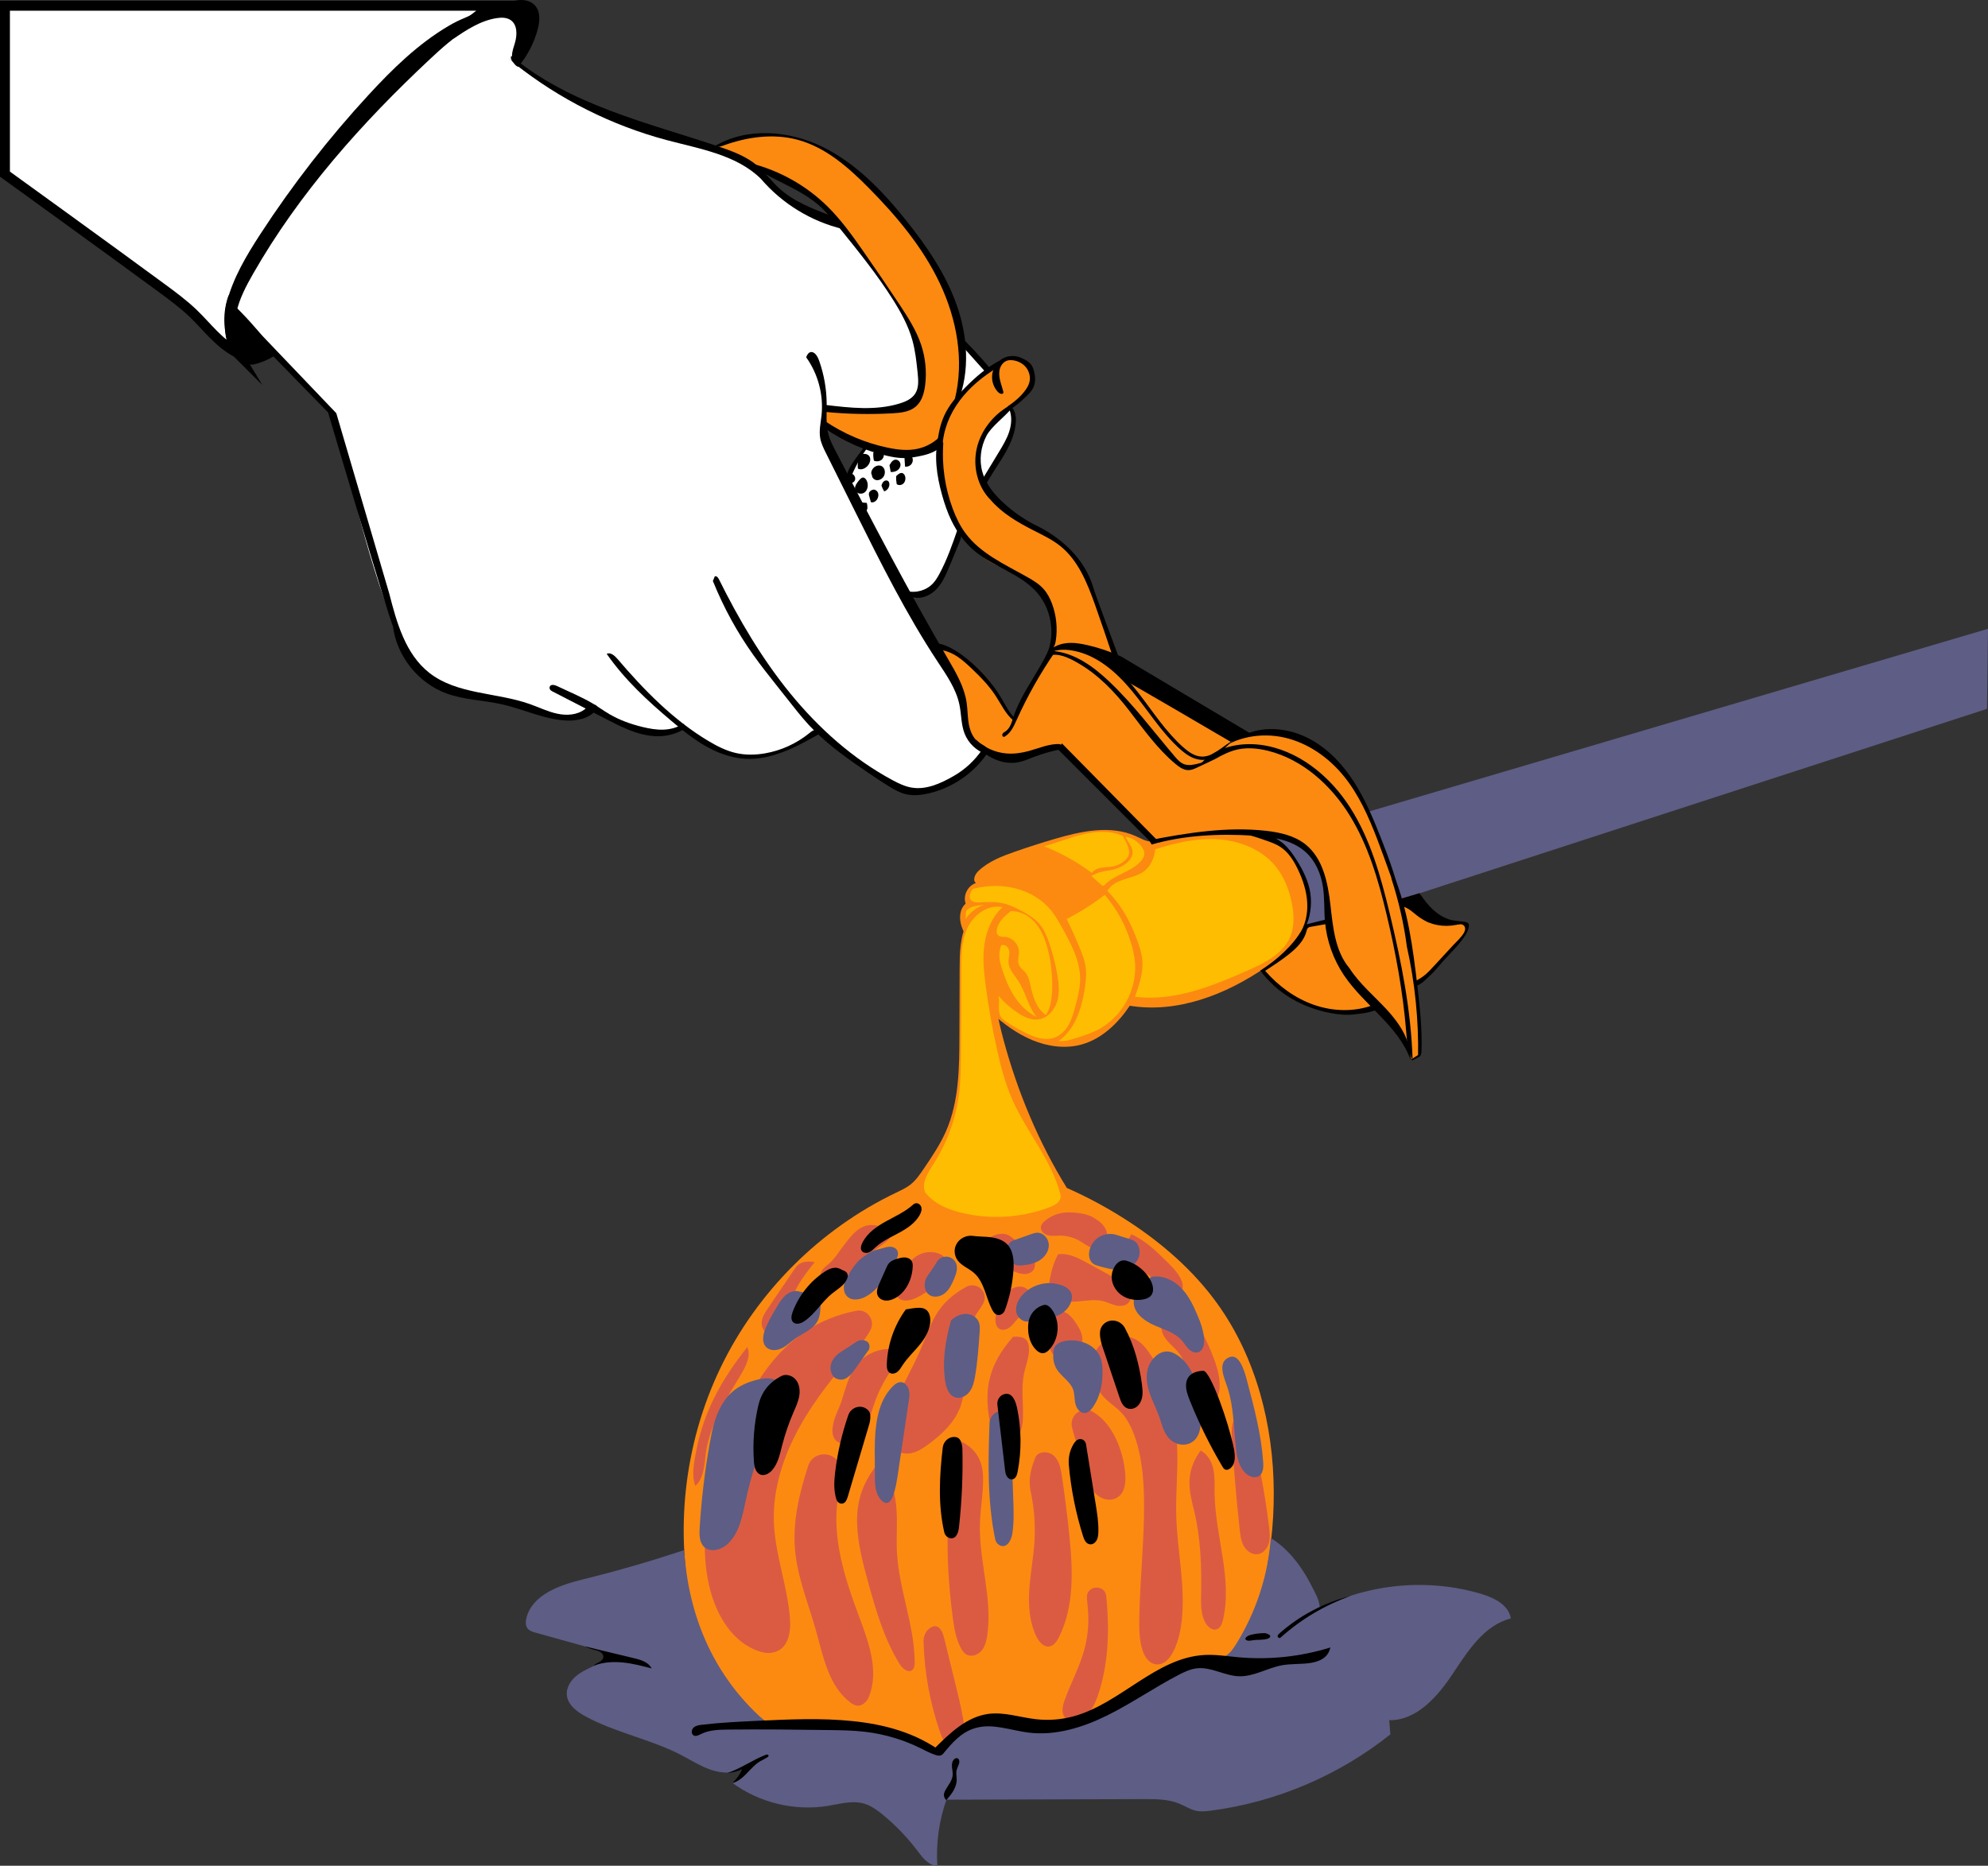 <svg xmlns="http://www.w3.org/2000/svg" id="Layer_2" data-name="Layer 2" viewBox="0 0 1202.06 1128.35"><rect x="0" y="0" width="1202.06" height="1128.35" fill="#333333" stroke="none"/><defs><style>      .cls-1 {        stroke: #000;        stroke-miterlimit: 10;        stroke-width: 6px;      }      .cls-1, .cls-2 {        fill: #fff;      }      .cls-3 {        fill: #5e5d85;      }      .cls-4 {        fill: #fc8a11;      }      .cls-5 {        fill: #db5b42;      }      .cls-6 {        fill: #febd00;      }    </style></defs><g id="Layer_1-2" data-name="Layer 1"><g><g id="Layer_19" data-name="Layer 19"><polygon class="cls-3" points="785.81 563.81 1201.45 428.68 1202.06 380.27 758.41 511.25 785.81 563.81"></polygon></g><g id="Layer_18" data-name="Layer 18"><path class="cls-4" d="M609.69,547.06c-14.07,24.34-10.2,54.91-2.84,82.05,8.5,31.33,21.08,61.56,38.22,89.31,12.98,5.74,25.5,12.54,37.39,20.29,20.49,13.37,39.24,29.75,53.54,49.6,23.56,32.71,34.02,73.68,34.19,113.99.09,19.9-2.21,39.81-6.83,59.17-3.44,14.41-8.21,28.61-15.6,41.45-.82,1.42-1.83,2.96-3.43,3.34-1.43.35-2.88-.33-4.24-.88-13.53-5.41-28.87,1.46-40.51,10.23-11.64,8.77-22.15,19.81-35.99,24.38-14.46,4.78-30.16,1.73-45.39,1.23-3.98-.13-8.07-.06-11.77,1.4-3.76,1.49-6.82,4.3-9.99,6.81-14.79,11.68-33.99,17.62-51.24,15.27-41.76,9.31-88.4-10.73-110.4-47.42-7.56-12.6-12.33-26.71-15.65-41.02-11.52-49.64-5.59-103.14,16.5-149.06,22.09-45.92,60.21-83.94,106.18-105.91,2.99-1.43,6.05-2.82,8.66-4.87,3.31-2.61,5.73-6.16,8.1-9.65,4.97-7.34,9.97-14.73,13.51-22.86,7.79-17.9,7.97-38.05,8.03-57.57.04-13.45.08-26.9.12-40.35.03-9.45.15-19.3,4.42-27.73,4.27-8.43,14.07-14.87,25.04-11.21h-.02Z"></path><path class="cls-4" d="M599.16,612.29c7.5,6.74,15.71,12.87,25.03,16.74,9.31,3.87,19.85,5.34,29.59,2.71,12.49-3.38,22.4-13.1,29.36-23.51,28.76,4.72,58.06-6.7,82.09-23.21,6.5-4.47,12.81-9.38,17.75-15.53,4.94-6.15,8.47-13.67,8.76-21.55.37-10.24-4.62-19.82-9.48-28.85-2.76-5.12-6.47-10.9-12.81-10.79-21.45-7.11-45.12-7.32-66.69-.58-1.99.62-4,1.31-6.08,1.31-3.57,0-6.79-1.95-10.04-3.41-15.14-6.77-32.74-3-48.65,1.66-8.1,2.37-16.14,4.94-24.1,7.72-7.97,2.77-16.1,5.89-22.23,11.68-2.07,1.96-3.8,5.58-1.56,7.35-4.94,1.57-7.94,7.6-6.2,12.48-3.32,2.75-3.95,7.73-2.96,11.93.99,4.2,3.28,7.96,4.94,11.95,5.42,13.04,1.42,31.19,13.32,41.89h-.04Z"></path></g><g id="Layer_21" data-name="Layer 21"><path class="cls-2" d="M593.09,217.44c-12.17-12.98-24.55-25.85-35.12-40.16-10.28-13.92-19.45-29.75-34.63-38.05-13.47-7.36-30.15-7.81-42.84-16.45-10.59-7.21-17.38-19.51-28.97-24.98-16.44-7.76-35.27-13.76-54.14-19.7-22.73-7.16-45.67-14.41-66.32-26.29-15.71-9.04-29.91-20.7-41.85-34.35-2.1-2.41-4.29-4.98-7.3-6.05-2.07-.74-4.33-.68-6.53-.5-31.42,2.52-56.53,26.32-77.77,49.61-24.16,26.49-47.59,55.14-58.19,89.39-3.83,12.38-5.62,26.77,1.61,37.52-.41-.85,57.51,61.83,58.57,60.44,14.25,46.35,22.64,94.75,42.6,138.94,4.55,10.08,10.18,20.43,19.75,25.97,4.66,2.7,9.96,4.07,15.18,5.4,18.51,4.74,37.02,9.47,55.53,14.21,8.74,2.24,19.69,3.8,25.86-5.03,8.43,5.46,16.98,10.98,26.53,14.07,9.55,3.1,20.39,3.54,29.24-2.43,9.01,7.79,18.63,15.87,30.35,17.98,8.37,1.5,19.56,1.25,27.4-2.02,7.85-3.27,14.99-7.99,22.56-12.64,11.78,9.87,24,19.2,36.62,27.97,6.09,4.23,12.59,8.45,19.96,9.25,4.92.54,9.89-.5,14.58-2.08,12-4.02,22.77-11.64,30.11-22.26-6.95-9.61-10.18-21.32-14.19-32.49-8.14-22.68-19.98-44.02-34.17-63.78,4.64,2.83,10.97,2.6,15.4-.55,4.82-3.43,6.93-9.43,8.92-15,8.04-22.55,18.35-44.29,30.73-64.78,4.31-7.14,9-14.46,9.85-22.76,1.52-14.73-9.2-27.62-19.33-38.42v.02ZM511.53,289.57c-3.58-5.86-7.17-11.71-10.75-17.57-.76-1.25-1.53-2.51-2.02-3.89-1.26-3.63-.4-7.61.46-11.36,4.55,3.72,9.22,5.94,14.1,7.52,4.07,1.32,8.52,2.35,11.4,5.51-5.34,5.9-9.81,12.59-13.2,19.79h0Z"></path></g><g id="Layer_22" data-name="Layer 22"><path class="cls-2" d="M281.91,12.23c8.31,9.87,18,18.58,28.87,25.5,3.22-5.03,6.01-10.33,8.34-15.82,1.6-3.78,2.96-8.16,1.21-11.86-1.94-4.11-8.74-6.45-13.28-6.58-8.96-.26-17.56,2.82-25.14,8.77h0Z"></path><path class="cls-2" d="M140.12,185.86c-3.73,7.57-4.06,16.74-.88,24.55,1.09,2.69,2.69,5.33,5.21,6.78,2.38,1.37,5.33,1.5,8.01.9s5.16-1.89,7.57-3.21c1.58-.87,3.21-1.82,4.17-3.35l-24.09-25.66h0Z"></path></g><g id="Layer_9" data-name="Layer 9"><path class="cls-1" d="M143.22,213.2c-4.51-7.45-5.02-16.8-3.11-25.3s6.03-16.31,10.35-23.87c28.05-49.07,66.12-91.78,107.39-130.4,7.19-6.73,14.56-13.4,23.04-18.41,7.97-4.71,9.99-8.64,18.7-11.76H3v101.85s64.04,46.25,94.77,68.88c6.59,4.85,13.2,9.73,19.1,15.4,8.49,8.16,15.54,18,26.35,23.61Z"></path></g><g id="Layer_20" data-name="Layer 20"><path d="M140.17,196.01c2.3-12.39,8.16-23.81,14.4-34.76,13.39-23.51,28.86-45.83,46.17-66.62,9.63-11.57,19.83-22.65,30.14-33.61,18.56-19.7,37.95-39.33,61.89-51.96-7.64-.63-15.01,2.77-21.62,6.67-18.37,10.84-33.82,25.96-48.27,41.64-24.1,26.15-46.01,54.33-65.41,84.14-8.5,13.05-16.62,26.67-20.45,41.76-1.14,4.5-1.38,10.32,3.13,12.74h.02Z"></path><path d="M274,23.51c8.19-5.5,16.73-11.14,26.49-12.57,2.83-.42,5.93-.4,8.29,1.22,4.09,2.81,3.99,8.89,2.61,13.66-.76,2.61-1.77,5.2-1.81,7.91s1.19,5.67,3.69,6.72c5.62-6.62,9.72-14.52,11.91-22.92,1.26-4.84,1.68-10.58-1.71-14.26C321.36.97,318.13-.03,315.02,0s-6.13.97-9.04,2.04c-12.17,4.5-23.38,11.57-31.98,21.47h0Z"></path><path d="M140.58,188.38c-.98,4.55-1.63,9.24-1.03,13.85.87,6.7,4.47,13,9.8,17.16.47.36.95.72,1.51.92,1.14.42,2.42.17,3.6-.15,4.48-1.19,8.77-3.14,12.6-5.76-7.6-10.75-16.21-20.79-25.67-29.94-.98,2.55-1.27,5.36-.8,3.91h-.01Z"></path><path d="M283.79,14.33c6.09-4.14,12.48-7.82,19.12-11-1.65.09-3.3.17-4.95.26-.7.04-1.4.07-2.07.26-.74.21-1.42.59-2.1.95-7.27,3.91-15.45,6.36-21.72,11.72,3.84-.52,8.25.17,11.71-2.18h.01Z"></path><path d="M138.32,178.31c-3.72,10.05-3.57,21.47.4,31.42.84,2.1,1.86,4.17,3.42,5.81,1.56,1.64,3.71,2.82,5.97,2.8-6.8-11.62-7.93-25.59-9.79-40.02h0Z"></path></g><g id="Layer_23" data-name="Layer 23"><path class="cls-6" d="M669.59,538.84c2.02-3.77,6.23-5.77,10.3-7.09s8.4-2.24,11.82-4.8c4.08-3.06,6.34-8.39,6.82-13.31,12.36-4,25.3-6.95,38.25-6.04s26.03,6.1,34.33,16.1c5.3,6.39,8.4,14.38,10.01,22.53,1.37,6.92,1.66,14.34-1.2,20.78-4.44,9.98-15.18,15.31-25.16,19.75-21.71,9.65-44.93,19-68.51,16.07,2.53-7.1,5.1-14.46,4.48-21.97-.32-3.96-1.53-7.79-2.87-11.53-3.84-10.68-8.89-20.91-18.27-30.5h0Z"></path><path class="cls-6" d="M668.03,541.15c-7.2,5.57-14.93,10.47-23.04,14.62,2.66,5.47,5.18,11.01,7.53,16.62,1.75,4.16,3.42,8.42,3.99,12.9.55,4.35.03,8.77-.69,13.1-.97,5.89-2.32,11.76-4.77,17.21s-6.04,10.48-10.9,13.95c3.56.41,7.11-.69,10.53-1.77,4.37-1.38,8.75-2.77,12.84-4.85,14.55-7.4,23.93-23.92,22.82-40.21-.33-4.79-1.47-9.48-2.96-14.04-3.04-9.3-7.54-18.12-15.36-27.53h0Z"></path><path class="cls-6" d="M680.51,506.02c4.27.62,8.21,3.27,10.4,6.99.49.83.9,1.73,1,2.69.2,1.97-.94,3.84-2.28,5.3-5.87,6.4-15.67,7.9-21.68,14.16-.24.25-.49.51-.83.56-.42.06-.81-.23-1.13-.51-2.05-1.76-4.06-3.56-6.03-5.41,2.08-1.25,4.35-2.17,6.72-2.71,2.17-.49,4.39-.67,6.55-1.2,2.55-.63,4.98-1.75,7.11-3.28,2.54-1.83,4.8-4.66,4.49-7.78-.16-1.64-1.01-3.12-1.88-4.51-.84-1.34-1.72-2.66-2.43-4.3h0Z"></path><path class="cls-6" d="M678.92,505.55c-7.41-3.36-16.03-2.86-23.95-1s-15.52,4.98-23.68,7.26c10.18,3.98,19.83,9.34,28.92,16.08,1.28-1.87,3.58-2.78,5.82-3.15s4.53-.29,6.76-.71c2.57-.49,5.01-1.64,7.02-3.32,1.08-.91,2.06-1.99,2.56-3.31,1.14-2.99-.39-6.28-3.44-11.85h-.01Z"></path><path class="cls-6" d="M611.22,551c-3.61,2.86-7.29,6.18-8.38,10.65-.34,1.38-.33,3.04.71,4.01,1.1,1.02,2.8.84,4.3.97,4.31.37,8.05,4.25,8.24,8.58.13,2.86-1.08,5.9.11,8.51.82,1.8,2.61,2.94,3.86,4.47,1.83,2.24,2.44,5.19,3.06,8.01,1.47,6.69,3.69,13.87,9.36,17.71,2.78-4.49,3.52-9.95,3.72-15.23.29-7.91-.51-15.86-2.38-23.55-1.38-5.7-3.4-11.36-6.99-16-3.59-4.64-8.93-8.17-15.62-8.13h.01Z"></path><path class="cls-6" d="M605.32,571.8c1.93-1.29,4.52.91,4.89,3.21s-.5,4.61-.4,6.93c.19,4.32,3.54,7.71,5.92,11.32,4.49,6.82,5.87,15.46,11.04,21.79-5.61-2.76-10.16-7.38-13.54-12.63-3.39-5.25-5.68-11.14-7.55-17.1-1.23-3.92-2.27-8.21-.36-13.52Z"></path><path class="cls-6" d="M594.85,547.26c-4.49,1.53-8.44,4.6-11.03,8.57.37-1.8-.24-3.9.86-5.38.4-.54.98-.91,1.57-1.24,1.62-.91,3.38-1.58,8.6-1.95h0Z"></path><path class="cls-6" d="M588.31,537.57c-1.32,1.87-2.67,4.33-1.51,6.3,1.14,1.93,3.85,1.98,6.09,1.84,4.68-.3,9.44-.42,14,.67,3.99.95,7.71,2.81,11.3,4.79,3.88,2.14,7.74,4.52,10.58,7.93,2.69,3.24,4.3,7.24,5.66,11.23,2.12,6.21,3.75,12.58,4.87,19.04.95,5.45,1.51,11.14-.12,16.42-1.63,5.28-5.95,10.06-11.43,10.73-4.29.52-8.49-1.48-12.11-3.84-4.43-2.89-8.46-6.41-11.91-10.42,1.08,4.36-.94,9.55,1.77,13.13.74.98,1.77,1.71,2.79,2.4,3.89,2.63,7.97,4.98,12.2,7.02,5.38,2.6,11.61,4.73,17.22,2.67,3.76-1.38,6.68-4.5,8.61-8.01,1.93-3.51,2.98-7.42,4.01-11.3,1.41-5.34,2.8-10.76,2.78-16.28-.03-10.89-5.43-20.94-10.7-30.47-2.01-3.63-4.03-7.27-6.61-10.51-10.72-13.48-29.9-18-47.47-13.34h-.02Z"></path><path class="cls-6" d="M641.14,722.17c-5.3-20.56-20.12-37.22-28.78-56.6-4.54-10.15-7.35-20.98-9.74-31.84-2.73-12.43-4.94-24.97-6.6-37.58-1.11-8.38-1.98-16.91-.75-25.27s4.78-16.66,10.88-22.24c-8.64-1.91-17.37,4.49-21.15,12.49-3.78,8-3.79,17.19-3.77,26.03.05,17.81-.03,35.63-.24,53.44-.08,6.43-.17,12.87-.88,19.26-1.69,15.37-6.95,30.33-15.24,43.38-3.56,5.6-7.86,12.09-5.54,17.73,5.28,6.97,13.92,10.55,22.43,12.56,16.67,3.95,34.47,3.02,50.64-2.64,3.9-1.37,10.08-3.45,8.72-8.71h.02Z"></path></g><g id="Layer_25" data-name="Layer 25"><path class="cls-5" d="M551.32,762.04c-4.13,4.29-7.42,9.38-9.6,14.93-.83,2.12-.78,4.54.34,6.51,2.56,4.52,8.34,3.24,12.48,1.17,3.98-1.99,7.72-4.45,11.12-7.32,3.47-2.93,6.73-6.55,6.97-11.3.1-1.89-.4-3.79-1.46-5.35-.77-1.12-1.88-2.03-4.07-2.75-5.58-1.84-11.72-.13-15.79,4.11h.01Z"></path><path class="cls-5" d="M531.1,741.4c1.82.51,3.71,1.05,5.15,2.27,1.44,1.22,2.32,3.33,1.55,5.06-.4.88-1.15,1.54-1.9,2.15-4.93,4.01-10.56,7.16-15.18,11.53-3.59,3.39-6.5,7.47-10.28,10.65-2.39,2.01-5.32,3.71-8.44,3.53-3.12-.17-6.23-2.86-5.87-5.96.32-2.81,3.03-4.6,5.17-6.46,3.9-3.39,6.44-8.03,9.67-12.06,4.19-5.24,9.92-13.56,20.14-10.71h-.01Z"></path><path class="cls-5" d="M596.73,749.35c3.84-2.37,8.62-4.31,12.74-2.48,1.47.65,2.71,1.73,3.92,2.8,2.15,1.89,4.29,3.78,6.44,5.66,2.46,2.16,5.04,4.52,5.81,7.7.42,1.73.22,3.66-.83,5.1-1.29,1.77-3.64,2.49-5.83,2.38s-4.26-.94-6.29-1.76c-4.95-2-9.89-3.99-14.84-5.99-1.45-.58-2.93-1.19-4.08-2.24-2.21-2.02-3.78-7,2.94-11.16h.02Z"></path><path class="cls-5" d="M646.28,733.2c-5.28-.09-10.56,1.81-14.57,5.23-1.05.9-2.07,1.99-2.32,3.35-.43,2.39,1.73,4.58,4.07,5.24s4.82.27,7.24.25c4.29-.04,8.59,1.11,12.28,3.29,3.39,2,6.79,4.98,10.68,4.34,3.53-.58,5.99-4.33,5.82-7.91-.17-3.58-2.51-6.79-5.48-8.8-2.97-2.01-6.33-4.82-17.71-5h-.01Z"></path><path class="cls-5" d="M684.06,746.43c8.54,3.74,15.35,10.46,21.96,17.03,3.58,3.56,7.27,7.31,8.81,12.11.76,2.39.3,5.86-2.18,6.21-.78.11-1.57-.15-2.3-.44-7.8-3.08-13.66-9.81-21.32-13.21-2.54-1.13-5.25-1.87-7.67-3.23-2.42-1.36-4.61-3.51-5.09-6.25-.14-.78-.13-1.62.22-2.33s1-1.23,1.59-1.76c1.92-1.71,3.48-3.83,5.99-8.13h-.01Z"></path><path class="cls-5" d="M492.62,763.28c-5.11,6.49-10.29,13.1-13.29,20.79-2.47,6.33-3.47,13.37-7.44,18.87-1.52,2.11-3.8,4.06-6.38,3.83-3.18-.28-5.21-3.88-4.97-7.06.24-3.18,2.09-5.99,3.89-8.64,5.29-7.81,10.59-15.62,15.88-23.43,1.81-2.68,4.32-5.69,12.32-4.36h-.01Z"></path><path class="cls-5" d="M639.75,758.56c6.05-.96,11.93,2.07,17.31,5,5.88,3.21,11.76,6.43,17.64,9.64,2.82,1.54,5.75,3.17,7.6,5.81,1.85,2.64,2.25,6.58.03,8.91-1.87,1.96-4.96,2.18-7.6,1.56s-5.07-1.92-7.69-2.59c-3.9-1-8.01-.56-12.01-.13s-8.12.84-12-.22-7.55-3.91-8.36-7.86c-.43-2.08-.04-4.23.37-6.31.77-3.86,1.63-7.7,4.72-13.8h-.01Z"></path><path class="cls-5" d="M584.16,778.28c4.86-2.69,11.12.57,11.28,6.12.02.69-.05,1.38-.23,2.06-.6,2.29-2.13,4.2-3.48,6.15-4.08,5.87-6.8,12.69-7.88,19.76-1.95,12.71,1.28,26.19-3.11,38.28-3.45,9.49-11.16,16.78-19.28,22.77-3.18,2.34-6.58,4.6-10.44,5.4-3.87.8-8.34-.15-10.75-3.27-1.78-2.3-2.2-5.37-2.24-8.28-.25-17.9,10.97-33.6,18.12-50.02,3.27-7.51,5.76-15.42,10.02-22.42,3.71-6.11,9.09-11.61,18-16.53v-.02Z"></path><path class="cls-5" d="M708.63,789.45c7.96.7,13.57,7.98,17.45,14.97,3.16,5.7,5.88,11.64,8.11,17.76,2.22,6.08,3.99,12.57,3.06,18.97-.57,3.91-3.14,8.34-7.08,8.08-1.81-.12-3.4-1.24-4.66-2.54-7.22-7.39-6.25-19.81-12.43-28.09-2.71-3.62-6.65-6.25-9.02-10.1-3.16-5.12-2.9-12.14,4.57-19.07v.02Z"></path><path class="cls-5" d="M725.98,877.24c4.23,2.16,6.73,6.76,7.71,11.4.98,4.64.67,9.45.72,14.19.25,25.78,10.92,51.65,5.1,76.76-.55,2.36-1.55,5.03-3.86,5.76-2.54.81-5.12-1.25-6.51-3.52-3.13-5.12-3-11.51-2.88-17.51.34-16.86-.22-33.88-4.14-50.28-2.58-10.79-6.47-22.69,3.85-36.81h.01Z"></path><path class="cls-5" d="M581.58,871.91c-10.58,33.86-10.08,70.25-5.61,105.44.85,6.69,1.89,13.53,5.11,19.46.77,1.43,1.71,2.83,3.09,3.69,2.9,1.81,6.95.52,9.2-2.06,2.25-2.57,3.09-6.08,3.58-9.46,3.27-22.37-5.07-44.88-4.42-67.47.25-8.64,1.81-17.22,1.91-25.86.1-8.64-1.45-17.69-12.87-23.74h0Z"></path><path class="cls-5" d="M530.54,885.57c7.18,6.02,10.39,15.63,11.34,24.94.95,9.32-.02,18.73.46,28.08,1.15,22.51,10.61,44.1,10.74,66.64,0,1.72-.15,3.68-1.49,4.76-2.54,2.03-6.01-.99-7.71-3.76-9.32-15.2-14.36-32.58-19.07-49.77-3.1-11.32-6.13-22.78-6.54-34.51-.41-11.73,2-23.9,12.28-36.39h-.01Z"></path><path class="cls-5" d="M625.92,881.65c1.63-4.21,8.13-4.31,11.4-1.19s4.13,7.92,4.79,12.38c1.77,12.01,3.31,24.05,4.53,36.13,2.08,20.67,2.97,42.55-6.32,61.12-1.29,2.58-3.18,5.35-6.05,5.67-3.36.37-6-2.82-7.5-5.85-4.31-8.7-5.03-18.76-4.41-28.45.62-9.69,2.51-19.26,3.12-28.95.64-10.1-.1-20.3-2.21-30.2-1.48-6.93-.45-12.63,2.66-20.66h-.01Z"></path><path class="cls-5" d="M632.78,793.49c3.51-.71,7.25-1.41,10.59-.12,3.47,1.34,5.83,4.55,7.8,7.7,1.65,2.64,3.23,5.49,3.32,8.6.1,3.37-1.62,6.62-4.04,8.96-3.04,2.95-7.93,4.63-11.57,2.45-2.44-1.46-3.73-4.25-4.51-6.99-.78-2.74-1.22-5.61-2.58-8.1-1.02-1.88-2.55-3.48-3.27-5.5-.72-2.02-.69-6.01,4.25-7.02v.02Z"></path><path class="cls-5" d="M611.84,779.42c-5.79,2.96-8.57,9.71-9.69,16.11-.51,2.94-.46,6.62,2.12,8.13,1.93,1.13,4.49.43,6.27-.94,1.78-1.37,3.04-3.28,4.57-4.92,3.35-3.6,8.35-6.5,8.85-11.4.36-3.52-3.35-11.47-12.12-6.99h0Z"></path><path class="cls-5" d="M657.2,966.23c-.41-7.58,10.97-8.42,11.71-.87,2.01,20.38,1.46,40.98-5.13,60.22-2.3,6.72-6.22,13.98-13.42,15.16-1.99.32-4.08-.01-5.65-1.28-3.33-2.68-2.36-7.45-.99-11.24,3.67-10.19,8.94-19.81,11.83-30.25,2.23-8.08,3-16.56,2.25-24.9-.2-2.2-.47-4.5-.6-6.83h0Z"></path><path class="cls-5" d="M562.71,984.32c-2.84,1.75-4.37,4.99-4.28,8.33.49,18.71,3.89,37.35,10.03,55.03,1.08,3.12,2.32,6.32,5.19,8.26,1.44.98,3.24,1.41,4.93.98,4.49-1.15,5.1-6.8,4.64-11.2-.86-8.19-2.82-16.21-4.77-24.21-2.43-9.93-4.86-19.86-7.29-29.79-.6-2.47-1.27-5.06-2.99-6.93-1.15-1.25-2.93-2.03-5.45-.48h-.01Z"></path><path class="cls-5" d="M517.81,792.72s.07-.01.1-.02c6.39-1.21,11.38,5.54,8.54,11.39-1.92,3.96-4.9,7.68-7.76,11.02-12.98,15.19-25.78,30.73-35.42,48.24-9.64,17.5-16.05,37.23-15.33,57.2.71,19.69,8.24,38.58,9.72,58.23.64,8.48-.9,18.89-10.64,20.7-2.45.46-4.97.14-7.35-.6-16.8-5.25-26.58-22.12-30.63-38.9-6.97-28.88-.6-59.52,10.75-86.98,13.09-31.68,31.63-71.33,78.02-80.29h0Z"></path><path class="cls-5" d="M660.4,827.75c-1.8-17.63,20.24-26.82,31.68-13.29,1.66,1.96,3.25,4.13,4.74,6.5,8.77,13.88,14.31,34.33,15.01,55.45.45,13.43-.97,26.88-.6,40.31.59,21.29,5.64,42.42,3.33,63.32-1.05,9.49-3.84,18.79-8.46,23.59-4.62,4.81-11.18,3.88-14.53-3.64-2.65-5.94-2.84-14.26-2.69-21.9.41-20.5,2.44-40.81,2.83-61.31.22-11.49-.1-23.16-2.01-34.11-1.9-10.96-5.53-21.22-10.84-27.42-4.71-5.49-10.57-7.68-14.63-14.66-1.97-3.38-3.31-7.8-3.82-12.84h0Z"></path><path class="cls-5" d="M612.58,808.45c2.93-.17,6.34-.13,8.17,2.16.79.99,1.15,2.26,1.32,3.52.74,5.46-1.66,10.79-2.81,16.18-1.97,9.19-.32,18.74-.77,28.13-.22,4.61-1.46,9.9-5.62,11.89-3.83,1.83-8.64-.2-11.22-3.57s-3.42-7.74-3.95-11.95c-1.76-13.93-.76-28.83,14.89-46.36h-.01Z"></path><path class="cls-5" d="M531.8,816.55c3.66-.96,8.49-1.45,10.31,1.86,1.59,2.89-.49,6.34-2.38,9.04-3.95,5.66-7.4,11.7-9.89,18.15-2.39,6.19-3.9,12.76-7,18.63-1.82,3.45-4.35,6.76-7.94,8.3-3.59,1.54-8.39.73-10.42-2.6-1.05-1.72-1.24-3.83-1.1-5.83.31-4.45,2.13-8.63,3.92-12.71,4.78-10.89,5.55-29.88,24.49-34.84h.01Z"></path><path class="cls-5" d="M451.84,814.69c2.28,5.24-.62,11.17-3.54,16.08-8.99,15.16-19.03,30.43-21.47,47.88-.99,7.09-1.07,15.19-6.38,19.99-1.9-5.01-1.31-10.59-.45-15.89,3.52-21.46,11.2-42.24,31.84-68.06h0Z"></path><path class="cls-5" d="M648.17,863.04c-1.63-7.19,6.07-13,12.46-9.32,1.51.87,2.95,1.89,4.27,3.01,5.04,4.29,8.61,10.09,11.11,16.21,2.42,5.93,3.92,12.25,4.4,18.64.44,5.76-.44,12.58-6.41,14.82-3.14,1.17-6.63.49-9.41-1.38-5.67-3.82-7.59-10.35-9.34-16.57-2.03-7.21-4.06-14.42-6.08-21.63-.31-1.12-.66-2.28-1-3.78h0Z"></path><path class="cls-5" d="M754.19,856.51c6.02,21.95,10.42,44.34,13.16,66.93.4,3.29.75,6.68-.15,9.86s-3.38,6.15-6.66,6.62c-3.42.49-6.75-1.88-8.45-4.89-1.7-3.01-2.13-6.55-2.5-9.99-2-18.27-3.56-36.58-4.68-54.93-.2-3.23-.37-6.55.6-9.64.97-3.09,3.35-5.95,8.69-3.97h0Z"></path><path class="cls-5" d="M508.12,887.52c-1.95-10.11-16.23-10.82-19.43-1.04-5.38,16.46-9.45,33.51-7.98,50.67,1.45,16.91,8.17,32.84,12.73,49.19,4.36,15.63,7.63,33.24,20.52,43.11,2.36,1.81,5.25,3.37,8.65.57,1.34-1.1,2.3-2.59,2.93-4.21,5.98-15.59-.24-32.56-6.03-48.04-8.64-23.08-16.61-47.6-12.84-71.96.93-6.02,2.58-12.13,1.5-18.13-.01-.06-.02-.12-.03-.18l-.02.02Z"></path></g><g id="Layer_26" data-name="Layer 26"><path class="cls-3" d="M531.19,755.54c2.84-.61,5.63-2.1,8.58-1.34.94.24,1.82.75,2.41,1.52,1.85,2.41.2,5.5-1.33,7.92-4.96,7.83-9.62,16.61-17.9,20.78-3.89,1.96-9.25,2.51-11.74-1.72-.67-1.14-.97-2.47-.98-3.79,0-3.47,1.73-6.44,3.52-9.26,1.91-3,3.95-5.97,6.65-8.28,1.6-1.37,3.45-2.51,5.08-3.55,1.74-1.12,3.68-1.84,5.71-2.27h0Z"></path><path class="cls-3" d="M523.17,810.79c1.84.67,3.13,2.1,2.37,5.2l-8.58,12.09c-2.8,3.94-6.68,8.44-12.22,5.14-.16-.09-.3-.22-.42-.35-3.94-4.6-1.94-10.09,1.64-13.37,2.16-1.97,4.84-3.27,11.61-7.88,1.64-1.12,3.73-1.5,5.6-.82h0Z"></path><path class="cls-3" d="M566.48,763.14c1.24-2.08,3.72-3.35,6.14-3.15s4.65,1.88,5.52,4.14c1.16,2.98,0,6.32-1.24,9.27-1.36,3.24-2.93,6.57-5.68,8.76s-7.02,2.88-9.73.64c-2.28-1.89-2.81-5.28-2.07-8.15.74-2.87,3.14-4.92,7.07-11.51h-.01Z"></path><path class="cls-3" d="M612.64,750.2c3.55-1.26,7.11-2.51,10.66-3.77,1.28-.45,2.59-.91,3.95-.92,3.76-.03,6.87,3.66,6.93,7.42.06,3.76-2.37,7.24-5.54,9.25-3.17,2.01-6.98,2.76-10.73,3.07-1.24.1-2.51.15-3.69-.24-1.6-.53-2.84-1.82-3.84-3.19-1.36-1.86-2.46-4.13-2.06-6.4.4-2.27,2.65-4.64,4.31-5.22h.01Z"></path><path class="cls-3" d="M675.38,746.92c-3.47-1.19-7.45-.8-10.61,1.05-3.17,1.85-5.46,5.13-6.12,8.74-.49,2.71.08,5.86,2.29,7.5,1,.74,2.23,1.11,3.43,1.45,4.26,1.23,8.63,2.46,13.05,2.12s8.96-2.57,10.82-6.59c1.33-2.88,1.07-6.44-.68-9.1s-5.25-2.79-12.18-5.18h0Z"></path><path class="cls-3" d="M638.02,776.29c-7.33-1.26-15.23,1.57-20.1,7.19-2.42,2.8-4.16,6.53-3.41,10.15s4.73,6.61,8.19,5.31c1.4-.53,2.52-1.64,3.89-2.22,2.53-1.08,5.42-.23,8.17-.21,6.05.05,11.84-4.5,13.22-10.39.8-3.42-.41-8.19-9.96-9.83Z"></path><path class="cls-3" d="M482.38,780.87c-2.74-.44-5.54.81-7.6,2.67-2.06,1.86-3.52,4.28-4.94,6.66-2.63,4.4-5.27,8.82-7.13,13.59-1.39,3.57-2.15,8.1.52,10.85,2.35,2.42,6.4,2.24,9.43.77,3.03-1.47,5.45-3.95,8.2-5.9,4.71-3.34,10.76-5.45,13.47-10.55,1.53-2.88,1.7-6.27,1.84-9.53.05-1.08.03-2.32-.77-3.05-.45-.4-1.05-.56-1.64-.71-2.46-.62-4.09-3.63-11.38-4.8h0Z"></path><path class="cls-3" d="M575.07,798.52c2.4-2.24,5.51-3.88,8.79-3.92s6.68,1.77,7.94,4.81c.82,1.98.68,4.21.54,6.35-.62,8.86-1.24,17.75-2.75,26.5-.57,3.31-1.32,6.72-3.34,9.41s-5.62,4.47-8.8,3.38c-3.83-1.31-5.34-5.87-5.94-9.87-1.73-11.53-.19-23.53,3.56-36.66h0Z"></path><path class="cls-3" d="M695.95,772.31c6.34-1.38,13.02,1.5,17.68,6.01,4.66,4.51,7.61,10.48,10.16,16.44,2.14,4.99,4.09,10.18,4.31,15.6.12,2.9-.68,6.39-3.41,7.38-2.03.73-4.31-.29-5.86-1.79s-2.61-3.42-4.01-5.06c-4.17-4.89-10.76-6.75-16.65-9.3s-12.01-6.91-12.63-13.3c-.38-3.89,1.42-7.69,10.41-15.98h0Z"></path><path class="cls-3" d="M780.67,985.57c5.75-5.31,11.9-10.19,18.39-14.56"></path><path class="cls-3" d="M645.07,810.81c8.03-1.07,17.2,2.46,20.24,9.97,1.04,2.57,1.3,5.39,1.35,8.16.14,7.85-1.43,15.98-6.04,22.33-1.1,1.52-2.54,3.02-4.41,3.25-2.92.36-5.25-2.58-5.94-5.45-.69-2.87-.4-5.93-1.39-8.7-1.72-4.84-6.78-7.61-9.61-11.89-1.87-2.82-2.71-6.32-2.33-9.68.14-1.27-.99-6.78,8.12-7.99h.01Z"></path><path class="cls-3" d="M457.91,834.39c4.52-1.09,10.28-1.75,12.9,2.1,1.41,2.08,1.32,4.82.95,7.3-1.23,8.12-4.88,15.63-8.07,23.2-5.48,12.97-9.75,26.46-12.72,40.23-1.99,9.23-3.72,19.2-10.34,25.93-3.9,3.97-10.81,6.2-14.86,2.38-2.95-2.79-2.97-7.4-2.72-11.46,1.05-17.14,3.09-34.23,6.09-51.14,1.34-7.52,2.91-15.14,6.5-21.88,3.59-6.75,9.26-13.51,22.29-16.66h-.02Z"></path><path class="cls-3" d="M709.99,818.46c13.03,6.78,15.98,25.22,16.13,39.91.06,5.47-.99,11.62-6.24,14.28-3.49,1.77-7.69,1.23-10.92-.98-5-3.43-6.08-9.28-7.92-14.57-1.77-5.1-4.35-9.88-6.04-15.01-1.69-5.13-2.43-10.83-.46-15.85,1.97-5.02,8.12-11.59,15.45-7.78h0Z"></path><path class="cls-3" d="M743.53,820.71c5.71-2.11,8.77,7.85,10.34,13.74,4.36,16.38,8.75,32.89,9.94,49.8.22,3.07.04,6.74-2.55,8.4-2.4,1.54-5.69.42-7.82-1.47-4.41-3.91-5.59-10.24-6.21-16.1-1.25-11.91-1.27-24.09-4.88-35.51-1.83-5.79-6.91-15.86,1.19-18.86h-.01Z"></path><path class="cls-3" d="M598.33,860.65c-.85,23.5-1.33,47.16,3.42,70.19.37,1.81,1.63,3.39,3.38,3.97,3.92,1.3,6.36-3.4,6.96-7.18,1.07-6.67.84-13.47.61-20.22-.52-15.14-1.04-30.27-1.55-45.41-.07-2.06-.47-4.11-1.33-5.97-.64-1.37-1.69-2.56-3.98-2.65-4.05-.15-7.37,3.22-7.51,7.26h0Z"></path><path class="cls-3" d="M539.9,838.34c-13.21,13.27-10.71,36.04-10.91,54.76-.06,5.36.49,11.4,4.62,14.82.62.51,1.34.96,2.15,1.02,1.92.14,3.25-1.87,3.96-3.66,1.81-4.58,2.55-9.49,3.27-14.36l6.67-44.79c.25-1.66.3-3.35.04-5-.42-2.67-4.02-8.59-9.79-2.79h-.01Z"></path></g><g id="Layer_6" data-name="Layer 6"><path d="M542.37,761.3c1.56-.46,3.16-.93,4.78-.85s3.31.79,4.13,2.2c.64,1.1.66,2.44.59,3.71-.44,7.7-4.27,15.64-11.21,19.01-1.69.82-3.58,1.37-5.45,1.15s-3.71-1.29-4.5-3c-1.07-2.32-.03-5.02,1.01-7.35,1.52-3.4,3.03-6.8,4.55-10.21,1.07-2.4,2.65-3.64,6.11-4.67h-.01Z"></path><path d="M629.99,789.56c-4.65,1.73-7.81,6.09-8.23,11.03-.13,1.52-.15,3.05-.03,4.58.32,3.95,1.7,7.91,4.38,10.83,1.29,1.4,3.08,2.61,4.97,2.32,1.31-.2,2.4-1.1,3.32-2.06,6.3-6.59,6.91-17.92,1.07-25.02-.59-.71-1.3-1.31-2.12-1.74-.73-.38-1.53-.62-3.36.06h0Z"></path><path d="M681.1,762.44c6.12,1.8,11.46,6.1,14.52,11.69,1.62,2.97,2.49,6.97.25,9.5-1.17,1.32-2.95,1.92-4.69,2.24-4.56.83-9.5-.03-13.25-2.76s-6.14-7.39-5.71-12.01,4.07-10.07,8.88-8.66Z"></path><path d="M498.53,769.14c-8.73,5.8-15.56,14.4-19.23,24.22-.78,2.08-1.3,4.71.28,6.27,1.79,1.76,4.82.74,6.89-.69,6.52-4.49,10.58-11.79,16.75-16.74,3.37-2.71,7.56-4.96,9.06-9.02.26-.71.43-1.47.29-2.21-.26-1.37-1.53-2.37-2.87-2.73s-4.11-3.79-11.17.9Z"></path><path d="M547.73,791.87c-7.02,9.56-11.09,21.25-11.51,33.1-.07,1.96.14,4.26,1.79,5.3,1.42.89,3.35.4,4.65-.65,1.3-1.05,2.14-2.55,3.05-3.95,3.02-4.61,7.14-8.38,10.6-12.67s6.35-9.44,6.2-14.94c-.06-2.09-.64-4.29-2.19-5.7-2.1-1.9-5.27-1.8-12.59-.5h0Z"></path><path d="M577.31,757.85c-.8-6.22,4.87-11.26,11.08-10.42,2.56.35,5.2.38,7.78.55,4.52.28,9.34,1.12,12.59,4.28,4,3.91,4.42,10.15,4.05,15.73-.56,8.32-2.3,16.56-5.18,24.39-.46,1.26-1.44,2.32-2.72,2.74-2.51.83-4.07-1.21-5.05-3.12-3.82-7.41-4.67-16.72-10.95-22.2-3.07-2.69-7.2-4.16-9.71-7.37-1.03-1.32-1.67-2.89-1.89-4.58h0Z"></path><path d="M667.58,800.55c3.92-3.47,10.09-2.05,12.58,2.55,5.7,10.51,8.78,22.39,10.34,34.28.55,4.2.87,8.73-1.99,12.23-1.39,1.7-3.53,2.72-5.7,2.4-3.56-.53-4.89-3.92-5.91-6.95l-10.38-30.91c-.7-2.08-1.2-4.22-1.38-6.4-.19-2.38.05-5.08,2.44-7.2h0Z"></path><path d="M472.44,832.17c3.03-1.57,7.02-.15,9.04,2.6s2.36,6.45,1.73,9.81c-.63,3.36-2.11,6.48-3.46,9.62-2.84,6.57-5.15,13.36-6.92,20.3-1.3,5.1-2.42,10.5-5.84,14.5-1.79,2.1-4.67,3.77-7.24,2.77-2.9-1.13-3.67-4.82-3.89-7.92-.79-11.25.09-22.62,2.6-33.62,1.78-7.79,5.96-13.88,13.97-18.04v-.02Z"></path><path d="M607.88,842.98c-3.1.47-5.18,3.47-4.81,6.59l4.59,39.03c.21,1.82.45,3.71,1.81,5.09.63.64,1.51,1.05,2.4.99,2.23-.14,3.05-2.55,3.44-4.58,2.45-12.7,2.34-25.89-.31-38.56-.35-1.65-.83-3.28-1.56-4.81-.88-1.84-2.51-4.22-5.56-3.76h0Z"></path><path d="M524.38,852.36c-3.87-3.24-9.79-1.33-11.44,3.44-3.78,10.93-6.43,22.26-7.86,33.75-.72,5.77-1.13,11.72.68,17.31.41,1.26,1.46,2.28,2.77,2.46,2.41.33,3.46-2.11,4.07-4.14,1.08-3.63,2.15-7.27,3.23-10.9l9.72-32.79c.5-1.69.77-3.45.69-5.21-.06-1.33-.36-2.68-1.85-3.93h0Z"></path><path d="M727.42,828.99h.25c4.33.58,14.92,30.19,18.33,46.67.86,4.15,1.31,9.1-1.74,12.04-.63.61-1.41,1.07-2.28,1.17-1.55.17-2.22-.9-2.81-1.89-7.56-12.75-14.14-26.08-19.67-39.83-1.36-3.38-2.67-6.94-2.28-10.56s3.04-7.26,10.19-7.59h.01Z"></path><path d="M570.05,875.37c-2,17.12-2.95,34.51.91,51.32.43,1.89,2,3.4,3.93,3.59,3.46.33,4.63-3.58,4.97-6.65,1.74-15.7,2.43-31.52,2.06-47.31-.03-1.44-.27-2.87-.77-4.22-.54-1.45-1.46-2.96-3.93-3.08-3.66-.17-6.75,2.73-7.17,6.36h0Z"></path><path d="M652.86,870.3c1.86-.21,3.5,1.23,3.8,3.08l5.81,36c.92,5.67,1.83,11.38,1.67,17.13-.07,2.26-.33,4.62-2.04,6.31-.73.72-1.72,1.18-2.74,1.15-2.62-.06-3.76-2.7-4.48-4.98-4.42-13.99-7.31-28.46-8.6-43.08-.38-4.37.56-8.79,2.83-12.55.85-1.4,2.02-2.88,3.75-3.07h0Z"></path><path d="M552.16,728.48c-4.83,4.39-10.93,7.08-16.64,10.25s-11.35,7.17-14.19,13.05c-.73,1.52-1.22,3.45-.2,4.79.98,1.3,2.97,1.4,4.46.73s2.61-1.91,3.81-3.01c4.1-3.77,9.3-6.07,14.2-8.72,4.9-2.65,9.79-5.88,12.49-10.75.83-1.49,1.44-3.25.95-4.89-.49-1.64-2.83-3.33-4.88-1.46h0Z"></path></g><g id="Layer_11" data-name="Layer 11"><path class="cls-4" d="M768.28,506.85c7.98-3.18,17.49.42,23.2,6.84,5.71,6.42,8.22,15.08,9.38,23.58,1.17,8.51,1.17,17.16,2.68,25.61,2.43,13.53,8.82,26.31,18.18,36.37,4.84,5.2,10.43,9.67,15.17,14.96,7.05,7.87,12.03,17.34,16.94,26.7,0,0,4.96-2.66,5.35-3.79-.24-47.91-10.1-95.75-28.83-139.84-6.75-15.89-14.97-31.73-28.16-42.86-13.19-11.13-32.38-16.61-47.94-10.13-25.68-16.94-51.88-33.1-79.16-47.73-5.02-13.38-10.04-26.76-15.06-40.14-2.71-7.22-5.51-14.6-10.47-20.51-7.6-9.04-19.19-13.45-29.36-19.46-11.9-7.04-22.27-16.66-28.8-27.42-3.01-14.81,4.34-30.61,16.38-39.74,6.6-5.01,15.18-9.21,17.05-17.28,1.06-4.54-.55-9.61-4.03-12.71-3.48-3.1-8.69-4.12-13.09-2.55-2.46.88-4.58,2.46-6.67,4.02-9,6.73-18.23,13.72-24.01,23.36-4.66,7.79-6.76,16.87-7.68,25.91-1.35,13.33-.2,27.06,4.63,39.55,4.83,12.49,13.52,23.69,25.13,30.38,9.78,5.63,21.7,8.25,29.17,16.72,4.14,4.7,6.44,10.76,7.74,16.88,1.12,5.28,1.54,10.8.38,16.07-2.15,9.77-9.37,17.5-14.36,26.18-3.43,5.96-5.86,12.5-7.15,19.25-4.58-1.89-6.79-6.94-9.04-11.36-8.81-17.26-24.71-30.77-43.73-36.34,4.49,9.54,12.68,17.06,16.6,26.85,2.25,5.61,2.97,11.71,3.45,17.73.28,3.53.5,7.16,2.05,10.34,1.27,2.62,3.34,4.74,5.38,6.81,4.37,4.45,8.89,9.01,14.49,10.64,12.59,1.86,24.47-6.41,37.15-7.47,0,0,54.56,55.67,54.01,54.73,1.41,2.72,5.33,2.4,8.32,1.76,20.55-4.39,41.89-5.11,64.72-1.94v.03Z"></path><path class="cls-4" d="M788.03,560.69s70.36-20.59,70.54-20.32c4.01,9.82,14.16,16.8,24.77,17.05,1.09.03,2.28.02,3.11.72,1.76,1.48.37,4.3-1.08,6.08-5.68,6.98-11.36,13.96-17.04,20.94-1.39,1.71-2.8,3.43-4.52,4.81-2.3,1.84-5.06,2.98-7.71,4.28-7.14,3.51-13.59,8.29-20.5,12.24s-14.58,7.12-22.54,6.94c-3.5-.08-6.96-.81-10.36-1.67-16.12-4.08-32.32-11.93-41.09-26.06,5.56-2.89,7.16-5.05,12.07-8.92,4.91-3.87,9.45-7.78,14.35-16.09h0Z"></path><path class="cls-4" d="M579.69,240.2c-.39,8.19-.78,12.48-4.65,19.71-2.37,4.43-5.75,8.39-10.01,11.06-5.52,3.47-12.25,4.61-18.77,4.4-9.54-.31-18.81-3.34-27.44-7.4-4.87-2.28-9.58-4.9-14.13-7.76-2.25-1.42-4.55-2.99-5.81-5.33-1.26-2.34-1.09-5.67,1.07-7.23,1.64-1.18,3.84-1.03,5.86-.87,13.57,1.08,27.27.48,40.69-1.79,8.71-1.54,11.57-13.77,10.47-23.58-2.3-20.55-14.04-38.68-25.97-55.56-20.11-28.45-44-57.41-76.78-65.87-7.28-3.74-14.72-7.15-22.3-10.22,15.8-9.01,35.44-11,52.72-5.32,14.69,4.82,27.18,14.68,38.36,25.37,15.74,15.05,29.56,32.12,41,50.65,5.12,8.29,9.79,16.94,12.68,26.25,4.98,16.07,3.98,33.78,3.03,53.5h-.02Z"></path></g><g id="Layer_27" data-name="Layer 27"><path class="cls-3" d="M566.2,1057.3c8.47-3.91,13.4-13.26,21.8-17.33,10.39-5.03,22.57-.68,33.98,1.07,16.23,2.49,33.28-.74,47.48-8.97,18.06-10.47,33.34-29.25,54.21-29.16,5.95.02,12.41,1.56,17.5-1.52,2.7-1.63,4.55-4.35,6.22-7.03,12.02-19.29,19.31-41.51,21.05-64.18,10.09,6.24,17.65,15.93,23.3,26.36,1.14,2.11,2.22,4.26,3.29,6.41,1.42,2.83,2.83,5.67,3.01,9.83,29.87-15.2,65.63-18.42,97.73-8.81,7.82,2.34,16.56,6.76,17.75,14.84-16.08,4.01-25.94,19.64-35.11,33.44-9.17,13.8-21.84,28.35-38.41,28.06.23,2.86.47,5.72.7,8.58-31.07,24.82-68.99,40.95-108.42,46.12-2.96.39-5.99.71-8.91.11-3.64-.76-6.81-2.89-10.24-4.31-6.66-2.76-14.09-2.78-21.3-2.77-39.37.1-78.74.19-119.55.35-4.51,12.77-6.39,26.45-5.49,39.96-5.14.04-8.81-4.72-11.89-8.83-6.1-8.13-13.18-15.53-21.04-21.99-3.48-2.86-7.22-5.59-11.55-6.81-7.01-1.98-14.41.22-21.6,1.4-20.12,3.31-41.5-1.83-57.93-13.92,3.44-.99,6.17-4.1,7.07-8.78-5.87,3.5-13.36,3.12-19.83.95-6.48-2.17-12.27-5.94-18.34-9.08-18.47-9.56-39.52-13.39-57.78-23.35-5.17-2.82-10.57-6.89-11.15-12.75-.48-4.93,2.76-9.55,6.75-12.48,3.99-2.93,8.74-4.62,13.09-6.97,1.16-.63,2.38-1.41,2.8-2.66.94-2.84-2.69-4.91-5.57-5.71-11.96-3.32-23.92-6.63-35.88-9.95-1.82-.51-3.77-1.09-4.94-2.58-1.37-1.75-1.24-4.24-.7-6.39,3.6-14.12,20.15-19.85,34.3-23.33,20.03-4.91,39.09-10.42,61.07-17.63,2.66,40,17.59,73.81,44.28,99.25,2.14,2.04,4.4,4.05,7.15,5.13,4.29,1.68,9.09.89,13.65.27,29.87-4.03,60.92,1.14,87.42,15.14l.03.02Z"></path></g><g id="Layer_16" data-name="Layer 16"><path d="M160.82,210.93l37.56,38.52s38.15,129.12,39.19,129.09c2.22,18.15,15.24,34.55,32.41,40.83,10.73,3.93,22.44,4.07,33.58,6.58,13.14,2.96,25.63,9.23,39.09,9.8,7.09.3,15.14-1.63,18.68-7.78-.22-1.56-2.26-2.24-3.76-1.77s-2.63,1.69-3.88,2.66c-4.6,3.6-11.03,3.98-16.74,2.76s-11.01-3.85-16.52-5.8c-20.22-7.18-44.08-5.69-60.93-18.97-14.31-11.28-19.63-30.24-24.14-47.9l-32.02-109.07-62.17-65.07,19.66,26.13h0Z"></path><path d="M333.73,417.99c11.12,5.72,22.23,11.45,33.35,17.17,5.39,2.77,10.8,5.56,16.54,7.51,5.74,1.95,11.85,3.06,17.88,2.38,4.82-.55,9.51-2.25,13.56-4.93-.65-.83-1.31-1.66-1.96-2.49-3.49,2.41-7.78,3.5-12.02,3.64s-8.46-.62-12.59-1.62c-6.97-1.69-13.8-4.12-19.98-7.74-3.46-2.02-6.69-4.4-10.12-6.46-3.24-1.94-6.65-3.59-10.07-5.22-3.76-1.78-7.54-3.54-11.33-5.25-1.18-.53-2.52-1.07-3.72-.58s-1.58,2.53.47,3.58h-.01Z"></path><path d="M366.83,395.42c2.31-1.12,4.8,1.05,6.47,3.01,16.13,18.91,33.75,36.99,55.09,49.72,5.2,3.1,10.67,5.9,16.58,7.25,5.8,1.32,11.86,1.21,17.72.18,9.65-1.69,18.84-5.88,26.46-12.03,1.13-.92,2.3-1.91,3.74-2.18s3.18.54,3.35,1.99c-14.25,8.14-29.58,16.54-45.96,15.5-8.51-.54-16.7-3.65-24.08-7.92-7.38-4.27-14.02-9.69-20.53-15.2-13.95-11.8-27.58-24.24-38.84-40.32h0Z"></path><path d="M431.03,351.38l1.15-2.78c.99-.53,2,.66,2.5,1.67,12.1,24.38,25.95,48.01,43.16,69.09,17.21,21.08,37.87,39.6,61.86,52.46,3.62,1.94,7.37,3.77,11.42,4.47,8.78,1.53,17.55-2.41,25.4-6.92,6.92-3.92,12.91-9.47,17.36-16.06l3.1,2.26c-8.28,12.16-21.27,21.02-35.62,24.28-4.51,1.03-9.26,1.52-13.75.42-3.67-.9-7.01-2.8-10.22-4.79-4.1-2.53-8.11-5.22-12.09-7.92-11.68-7.93-23.32-16.08-32.97-25.79-4.93-4.77-9.21-10.17-13.47-15.55-3.12-3.93-6.23-7.87-9.35-11.8-4.78-6.03-9.56-12.07-14.02-18.35-9.52-13.38-17.55-27.77-24.44-44.69h-.02Z"></path><path d="M487.47,216.09c7.22,10.07,10.59,22.83,9.27,35.15-.49,4.55-1.58,9.13-.81,13.63.55,3.22,2.03,6.2,3.49,9.13,6.01,12.05,12.02,24.11,18.03,36.16,15.28,30.65,30.61,61.38,49.47,89.96,5.41,8.19,11.22,16.48,13.21,26.09,1.21,5.81.97,11.95,3.13,17.47,2.27,5.81,7.23,10.51,13.15,12.46,1.24-.91.96-2.95-.07-4.09-1.03-1.14-2.53-1.72-3.83-2.54-3.83-2.41-5.83-6.93-6.67-11.38s-.71-9.02-1.4-13.49c-1.46-9.48-6.48-17.98-11.31-26.26-24.02-41.15-45.99-83.46-67.94-125.75-1.64-3.17-3.3-6.36-4.25-9.8-1.7-6.18-1.01-12.72-1.09-19.13-.1-8.51-1.59-17-4.38-25.05-.63-1.81-1.38-3.67-2.83-4.91s-3.82-1.62-5.18,2.36h0Z"></path><path d="M513.63,290.97c2.79-7.61,6.73-14.79,11.64-21.24-.14-.58-.9-.8-1.45-.59s-.94.71-1.29,1.19c-1.37,1.86-2.74,3.71-4.11,5.57-2.24,3.04-4.51,6.12-5.84,9.65-.35.93-.64,1.91-.54,2.9.1.99.66,1.98,1.6,2.52h-.01Z"></path><path d="M550.62,360.69c5.1,2.21,11.25-.04,15.2-3.95,3.95-3.91,6.17-9.2,8.3-14.33,1.91-4.6,3.81-9.2,5.72-13.79.62-1.49,1.24-3.01,1.28-4.62s-.64-3.34-2.05-4.09c-3.18,9.24-6.39,18.52-11.03,27.12-1.11,2.05-2.31,4.08-3.9,5.78-3.98,4.27-10.41,6.1-16.04,4.56.65,1.37,1.29,2.8,2.52,3.33h0Z"></path><path d="M595.25,294.79c3.14-6.4,7.37-12.2,11.08-18.29s6.94-12.67,7.77-19.75c.44-3.74.07-7.86-2.41-10.69-.49.43-.98.85-1.46,1.28,1.77,4.28,1.44,9.2.03,13.61s-3.84,8.42-6.24,12.38c-3.14,5.18-6.28,10.37-9.42,15.55-1.03,1.7-1.91,4.23.66,5.92h-.01Z"></path><path d="M598.38,222.43c-5.94-7.05-12.24-13.79-18.86-20.2l.16,4.69,15.98,17.82,2.72-2.3h0Z"></path><path d="M502.85,130.63c-11.54-4.35-23.4-8.89-32.36-17.36-4.39-4.15-7.96-9.13-12.55-13.05-6.74-5.74-15.27-8.86-23.65-11.68-21.72-7.32-43.85-13.44-65.28-21.58s-42.31-18.41-59.89-33.13c-.87,1.76.82,3.66,2.36,4.88,26.93,21.34,58.27,37.09,91.46,45.96,20.22,5.4,42.29,8.87,57.15,23.47,12.77,14.99,30.39,25.79,49.55,30.36-1.83-2.68-3.16-6.5-6.77-7.86h-.02Z"></path><path d="M453.39,98.62c17.67,4.33,34.13,13.54,47.06,26.33,8.33,8.24,15.16,17.85,21.86,27.47,7.31,10.49,14.52,21.06,21.57,31.73,5.07,7.67,10.1,15.5,13.04,24.21,2.65,7.88,3.5,16.37,2.47,24.62-.6,4.75-1.99,9.73-5.61,12.86-3.77,3.26-9.11,3.83-14.09,4.11-13.57.77-27.2.49-40.73-.84.04-1.41.09-2.82.13-4.23,14.99,1.8,30.51,3.56,44.94-.88,3.63-1.12,7.36-2.8,9.39-6.01,2.23-3.54,1.88-8.05,1.46-12.21-.69-6.74-1.39-13.51-3.21-20.03-2.44-8.73-6.85-16.78-11.68-24.45-9.6-15.25-20.96-29.29-32.29-43.3-4.01-4.95-8.04-9.93-12.87-14.09-12.94-11.14-30.44-15.47-41.43-25.3h0Z"></path><path d="M569.26,263.08c-3.78,4.17-8.89,7.13-14.4,8.33-5.99,1.31-12.24.57-18.23-.7-13.4-2.83-26.25-8.27-37.61-15.93,0,0-.05,4.65-.07,4.42,11.25,7.75,23.98,13.35,37.29,16.43,3.39.78,6.85,1.41,10.33,1.4,2.77,0,5.52-.42,8.25-.92,4.24-.79,8.55-1.86,12.09-4.32.72-.5,1.41-1.06,1.87-1.81,1.04-1.68.68-3.83.48-6.91h0Z"></path><path d="M569.9,273.86c-.52-10.08,2.78-20.16,8.3-28.61,5.53-8.45,13.19-15.35,21.63-20.9.59-.39,1.19-.78,1.69-1.28,1.4-1.43,1.79-3.6,3.09-5.12-7.9,4.16-14.75,10.09-21.02,16.45-4.91,4.98-9.58,10.36-12.54,16.7-3.07,6.59-4.15,13.94-4.59,21.14,1.17.23,2.29.75,3.45,1.62h-.01Z"></path><path d="M685.7,260.16l1.84,1.46"></path><path d="M570.35,267.84c-.95,13.47,1.01,27.14,5.72,39.8,1.94,5.2,4.35,10.27,7.64,14.74,9.16,12.43,23.99,19.01,37.44,26.6,3.61,2.04,7.23,4.23,9.97,7.35,2.27,2.58,3.86,5.71,5.05,8.94,2.6,7.07,3.37,14.8,2.21,22.24-.45,2.93-1.83,6.41-4.78,6.73,4.47-12.08,1.75-26.53-6.8-36.15-9.84-11.08-25.46-15.02-36.94-24.39-6.2-5.06-11.08-11.65-14.58-18.85-2.42-4.98-4.2-10.26-5.68-15.6-3.17-11.42-5.02-23.58-2.15-35.08,1.19,1.51,2.38,3.02,2.91,3.67h0Z"></path><path d="M604.19,218.32c-2.51,2.27-4.09,5.53-4.31,8.91-.22,3.38.93,6.82,3.13,9.38.69.81,1.58,1.57,2.64,1.6.29,0,.61-.05.82-.26.33-.33.25-.88.13-1.33-.57-2.26-1.39-4.44-1.92-6.71s-.75-4.67-.1-6.9c.65-2.23,2.28-4.28,4.51-4.95.97-.29,1.99-.31,3-.22,3.19.3,6.29,1.84,8.3,4.34,2.01,2.5,2.85,5.95,2.03,9.04-.41,1.56-1.21,2.98-2.12,4.31-2.89,4.2-6.95,7.47-11.15,10.36.42.67.84,1.33,1.26,2,3.38-2.1,6.44-4.67,9.36-7.38,2.18-2.02,4.35-4.22,5.39-7.01,1.05-2.8.84-5.92.12-8.82-.37-1.49-.89-2.97-1.81-4.19-1-1.32-2.43-2.26-3.88-3.06-1.39-.76-2.85-1.42-4.4-1.79-3.63-.85-7.85-.16-10.98,2.67h-.02Z"></path><path d="M610.25,245.38c-9.74,5.53-17.29,15.08-19.7,26.02-2.41,10.94.58,23.09,8.49,30.99,6.92,8.03,16.31,13.5,25.76,18.31,5.68,2.89,11.5,5.63,16.46,9.63,10.7,8.66,16.1,22.12,20.74,35.09,3.6,10.08,7.01,20.24,10.42,30.39l3.87,1.14s-15.27-40.84-15.06-41.09c-2.47-8.87-7.57-16.9-14.03-23.45-6.47-6.55-14.28-11.69-22.08-15.32-6.47-3.43-12.52-7.67-17.94-12.59-5.83-5.28-11.09-11.61-13.2-19.19-2.01-7.18-.96-15.1,2.48-21.71,3.02-5.79,11.18-11.55,15.42-16.87.61-.76-2.19-.55-1.61-1.34h-.02Z"></path><path d="M577.29,241.62c5.88-23.38,1.3-48.54-9.03-70.32-10.33-21.78-26.07-40.56-43.03-57.7-12.28-12.41-25.97-24.48-42.82-29.04-14.67-3.98-30.46-1.81-44.75,3.36-1.81.66-3.86,1.35-5.6.53,19.46-11.61,44.84-9.62,65.2.33,20.35,9.95,36.46,26.83,50.62,44.51,12.48,15.59,23.95,32.33,30.6,51.16,6.65,18.83,8.13,40.05.79,58.62-.24.61-.56,1.29-1.18,1.51s-1.44-.46-.81-2.95h.01Z"></path><path d="M744.15,448.63s-65.88-38.67-66.63-38.59c-4.09-7.55-11.1-13.47-19.23-16.23-8.13-2.76-17.3-2.33-25.14,1.17,2.68-3.53,7.05-5.47,11.45-6s8.84.22,13.16,1.22c6.9,1.61,13.64,3.89,20.1,6.8l78.52,46.74-12.23,4.88h0Z"></path><path d="M744.73,448.32c-6.06,3.41-11.33,9.57-18.28,9.23-4.18-.2-7.83-2.83-10.97-5.61-10.5-9.3-18.16-21.29-26.74-32.39s-18.69-21.76-31.83-26.68c-7.75-2.9-17.41-3.27-23.39,2.45,4.35-2.55,9.73-2.76,14.71-1.93,14.68,2.45,26.72,12.98,36.21,24.45,9.49,11.47,17.36,24.38,28.3,34.48,2.75,2.54,5.74,4.92,9.24,6.24s7.6,1.46,10.81-.32c4.41-2.73,8.51-5.98,11.93-9.93h.01Z"></path><path d="M858.34,540.14l-11.61,3.43s.37,4.23.37,4.44c1.92.22,3.7,1.12,5.29,2.21s3.02,2.4,4.55,3.57c2.06,1.57,4.29,2.91,6.42,3.93,7.47,3.03,15.3,2.91,22.69-.09-3.16-.68-5.65-.53-8.78-1.33-4.12-1.05-7.81-3.41-10.92-6.31-3.11-2.9-5.68-6.31-8.01-9.86h0Z"></path><path d="M847.76,548.39c-2.46-14.5-7.56-28.41-12.97-42.09-4.57-11.55-9.42-23.07-16.14-33.5-6.72-10.43-15.47-19.82-26.39-25.73-10.92-5.91-24.19-8.05-36-4.22-7.6,2.47-14.22,7.2-20.7,11.87,11.29-9.13,27.04-11.88,41.19-8.64,14.15,3.25,26.68,12.08,35.83,23.35,9,11.09,14.88,24.35,20.02,37.68,5.18,13.43,9.72,27.11,15.16,41.28Z"></path><path d="M841.29,531.21c4.38,13.55,7.6,27.47,9.38,41.23,4.89,21.88,7.17,44.35,6.78,66.76,1.48.01,2.02-1.93,2.07-3.42.48-13.18-.96-26.35-2.49-39.45-2.67-22.91-5.71-46.09-14.41-67.45-.41.54-.82,1.08-1.33,2.32h0Z"></path><path d="M883.43,557.79c.73-.62,3.95-.17,4.42.66.47.83.37,1.87.13,2.79-.49,1.95-1.51,3.72-2.64,5.38-3.78,5.58-8.83,10.16-13.27,15.23-2.29,2.61-4.43,5.37-6.98,7.72s-5.83,6.08-9.24,6.75c-.23-.44,0-2.73.21-3.18,4.87-2.34,7.49-5.11,11.14-9.1,3.59-3.92,8.18-8.92,11.81-12.8,2.14-2.28,4.66-4.29,6.14-7.04.42-.77.75-1.61.75-2.49s-.38-1.79-1.13-2.25c-1.2-.74-1.52-.59-4.76-.05,1.91-.43,2.63-.98,3.4-1.63h.02Z"></path><path d="M857.94,637.75c-1.54.92-3.06,1.9-4.53,2.93l.31.45s.08.11.14.12c.05,0,.1-.01.14-.03,1.34-.58,2.64-1.25,3.88-2.01.26-.16.53-.33.73-.57s.32-.56.24-.86-.29-.41-.91-.04h0Z"></path><path d="M854.15,641.07c-.92-30.01-6.84-59.65-13.9-88.84-5.36-22.17-11.56-44.58-23.84-63.8-12.28-19.22-31.67-35.09-54.29-37.99-12.96-1.66-27.23,1.54-35.93,11.28,7.04-1.18,13.01-5.83,19.85-7.89,6.72-2.03,14-1.45,20.81.26,20.84,5.25,37.98,20.77,49.27,39.05,11.29,18.28,17.37,39.26,22.35,60.16,5.49,23.03,9.8,46.39,11.74,69.99.51,6.19.88,12.51,3.94,17.76v.02Z"></path><path d="M737.54,457.63c-4.57,2.28-9.17,4.49-13.81,6.61-1.56.72-3.18,1.44-4.9,1.5-3.03.12-5.73-1.78-8.05-3.72-10.98-9.16-19.32-21-28.04-32.32-8.72-11.32-18.73-21.75-31.14-28.84-5.62-3.21-11.86-6.29-17.99-4.23-.44-.94.23-2.1,1.16-2.56s2.03-.39,3.06-.26c12.58,1.52,23.44,9.46,32.66,18.15,14.63,13.8,26.68,30.05,39.71,45.38,1.64,1.93,3.41,3.93,5.79,4.81,2.69.99,5.69.38,8.47-.34,2.93-.76,5.82-1.63,13.1-4.19h-.02Z"></path><path d="M634.26,392.62c-6.28,14.21-16.76,26.45-21.56,41.22-1.01,3.11-1.95,6.58-4.66,8.42-.66.45-1.43.8-1.83,1.49s-.13,1.82.66,1.88c.33.02.63-.14.91-.32,3.48-2.18,5.27-6.18,6.95-9.92,6.5-14.4,14.29-28.22,23.25-41.24-1.2.16-2.46-.19-3.72-1.53Z"></path><path d="M565.92,388.87c5.51.74,10.52,3.55,15.06,6.75,10,7.04,18.47,16.25,24.64,26.81,2.39,4.09,4.5,8.45,7.87,11.79-.27.49-.53.99-.8,1.48-4.66-3.93-7.27-9.69-10.6-14.79-4.18-6.42-9.61-11.93-15.19-17.19-4.84-4.56-10.18-9.15-16.72-10.37-1.07-.2-2.17-.31-3.15-.77s-1.84-1.39-1.11-3.71h0Z"></path><path d="M590.1,447.3c4.96,4.8,11.61,7.81,18.49,8.37,4.56.37,9.15-.3,13.57-1.51,6.3-1.72,12.52-4.57,19.04-4.15.26,1.01.53,2.02.79,3.04-5.76,1.06-11.43,2.66-16.9,4.76-3.13,1.21-6.23,2.59-9.53,3.2-8.56,1.59-17.41-2.34-23.76-8.3-1.02-.96-2.06-2.34-1.7-5.41h0Z"></path><polygon points="699.63 508.04 642.1 449.58 639.61 453.08 695.43 508.89 699.63 508.04"></polygon><path d="M852.9,640.94c-7.34-20.56-28.07-33-40.25-51.12-6.49-9.65-10.49-20.97-11.5-32.56-.61-6.95-.16-13.98-1.21-20.88-1.19-7.87-4.49-15.64-10.38-21-8.33-7.58-20.34-9.29-31.59-10-20.68-1.3-41.7-.36-61.62,5.35-.49-.86-.99-1.72-1.48-2.58,23.23-4.49,46.95-8.31,70.47-5.72,8.53.94,17.31,2.88,24.02,8.22,10.6,8.44,13.54,23.13,15.09,36.6,1.55,13.47,2.81,27.97,11.46,38.23,6.15,9.55,15.1,16.91,22.79,25.28,7.69,8.37,14.44,18.63,14.21,30.19h-.01Z"></path><path d="M801.69,556.07l-.22.06c-3.31.83-6.61,1.65-9.92,2.48-.66.17-1.34.34-1.9.73-.71.49-1.15,1.27-1.59,2.01-6.35,10.51-16.03,19.33-26.02,25.59,10.08,14.06,26.43,22.94,43.48,25.9,4.32.75,8.73,1.15,13.08.65,4.35-.5,11.91-1.19,15.4-3.83-.2-.34-3.66-1.44-3.86-1.78-11.36,4.21-24.19,3.81-35.64-.18-11.45-3.99-21.53-11.41-29.52-20.6,5.05-3.28,10.11-6.56,14.79-10.34,4.48-3.62,8.78-7.99,10.22-13.57.18-.7.34-1.45.85-1.96.51-.51,1.27-.66,1.99-.78,2.8-.5,5.61-.99,8.41-1.49.32-.06.68-.14.83-.43.13-.24.05-.53-.02-.79-.17-.6-.34-1.19-.38-1.65l.02-.02Z"></path><path d="M754.23,504.71c4.34,1.22,8.64,2.61,12.87,4.17,2.45.91,4.89,1.88,7.08,3.3,4.92,3.21,8.15,8.43,10.67,13.74,2.97,6.26,5.18,12.98,5.57,19.89.39,6.91-1.15,14.08-5.15,19.74-2.37,3.36-4.5,7.78-7.6,10.48,6.32-3.29,9.9-10.36,12.49-17,2.59-6.64,3.26-14.45,1.67-21.39-1.51-6.57-4.67-12.64-8.33-18.3-2.08-3.22-4.36-6.36-7.22-8.91-5.81-5.18-13.96-7.63-22.05-5.74v.02Z"></path></g><g id="Layer_17" data-name="Layer 17"><path d="M804.39,996.34c-17.96,5.59-37.03,7.6-55.77,5.89-6.78-.62-13.56-1.72-20.35-1.35-29.42,1.61-50.85,29.45-79.3,37.13-7.32,1.98-15.02,2.56-22.55,1.71-9.64-1.09-19.19-4.49-28.8-3.21-12.97,1.73-23.2,11.5-32.44,20.76,1.22,1.5,3.7,1.97,4.93,3.47,5.85-6.91,10.96-13.13,19.65-15.67,10.36-3.03,21.24,1.36,31.94,2.72,16.41,2.1,32.97-3.03,47.8-10.37,14.83-7.34,28.47-16.88,43.15-24.5,3.53-1.83,7.21-3.58,11.17-4,8.62-.91,16.73,4.58,25.39,4.83,8.93.26,17.05-5.01,25.84-6.63,5.51-1.02,11.2-.58,16.75-1.33s11.36-3.04,12.59-9.44h0Z"></path><path d="M570.37,1060.17c-4.56,1.71-9.48-.81-13.85-2.96-10.35-5.1-21.55-8.43-33-9.83-7.39-.9-14.85-1-22.29-1.1-20.36-.27-40.72-.53-61.08-.29-5.54.07-11.3.22-16.26,2.69-1.42.71-3.08,1.61-4.47.85-1.6-.87-1.41-3.43-.1-4.68,1.31-1.25,3.25-1.55,5.06-1.77,11.18-1.33,22.43-1.86,33.67-2.39,19.23-.9,38.54-1.8,57.68.19,19.14,1.99,38.26,7.01,54.63,19.29h.01Z"></path><path d="M572.09,1057.98c-1.13.91-1.45,2.6-2.68,3.37-1.06.66-2.44.41-3.63.04-3-.93-5.77-2.47-8.51-4,2.99,1.27,6.22,1.98,9.47,2.07,1.53.04,3.16-.08,5.35-1.48h0Z"></path><path d="M810.32,1064.49c1.51-.55,3.02-1.09,4.53-1.64"></path><path d="M764.86,987.65c-2.59,0-5.17.28-7.7.83-1.47.32-3.03.81-3.92,2.02-.14.19-.27.42-.23.65.03.17.14.32.26.44,1.02,1.02,2.71.64,4.13.41,3.06-.5,6.28,0,9.21-1,.61-.21,1.28-.56,1.42-1.19.2-.89-.72-1.59-3.18-2.17h0Z"></path><path d="M773.97,990.66c12.38-11.21,27.01-19.93,42.75-25.5-15.86,3.95-30.73,11.76-42.99,22.57-.46.4-.93.84-1.14,1.41s-.04,1.33,1.37,1.52h.01Z"></path><path d="M572.2,1088.68c1.52-1.79,3.04-3.6,4.23-5.62,1.19-2.02,2.02-4.31,2.04-6.66.02-1.85-.47-3.73-.12-5.55.31-1.6,1.26-3.02,1.63-4.61.26-1.12.02-2.6-1.08-2.93-.59-.18-1.24.06-1.73.43-1.35,1.04-1.7,2.95-1.58,4.65s.6,3.39.47,5.09c-.24,3.36-2.7,6.06-4.33,9-.53.96-.99,2-.99,3.1s.55,2.26,1.47,3.11h0Z"></path><path d="M442.8,1078.38c3.51-.92,6.36-3.43,8.88-6.04s4.92-5.43,8.05-7.25c1.49-.87,3.13-1.5,4.5-2.53.22-.17.46-.37.5-.65.06-.39-.31-.74-.7-.81s-.79.07-1.16.22c-7.96,3.07-14.99,8.29-23.09,10.95,3.08-.18,6.13-.92,8.94-2.18-1.32,2.99-3.24,5.71-5.93,8.3h.01Z"></path><path d="M353.75,995.7c9.94,2.43,20.64,4.93,30.47,7.33,3.84.94,8.04,2.44,9.8,5.98-5.76-1.51-11.55-3.02-17.47-3.6-5.93-.58-12.04-.2-17.58,1.99.84-1.06,2.15-1.58,3.33-2.23s2.36-1.63,2.51-2.96c.19-1.7-1.38-3.09-2.96-3.72s-4.4-.95-8.09-2.78h-.01Z"></path></g><g id="Layer_24" data-name="Layer 24"><path d="M518.83,278.95c-.22,1.47-.25,2.96-.09,4.44,2.11,1.18,4.84-.2,6.27-2.15,1.16-1.58,1.74-3.9.54-5.45-.93-1.21-2.71-1.55-4.16-1.09s-2.16,1.59-2.55,4.25h-.01Z"></path><path d="M518.89,291.15c-1.21,1.56-2.42,3.53-1.74,5.38.78,2.11,3.88,2.63,5.65,1.25s2.24-3.97,1.63-6.13c-.29-1.02-.82-2.03-1.72-2.6s-1.92-.36-3.82,2.1h0Z"></path><path d="M527.22,287.29c-.07,1.49,1.22,2.83,2.68,3.07s2.98-.47,3.97-1.58c1.82-2.05,1.54-5.89-.98-6.98-1.63-.7-3.62-.03-4.81,1.28-1.19,1.31-1.67,3.14-.87,4.21h.01Z"></path><path d="M528.08,273.69c-.14,1.65-.02,3.32.36,4.93,1.68.7,3.8.39,5.03-.95,1.23-1.34,1.29-3.67-.04-4.91-1.33-1.24-3.85-.89-5.35.93h0Z"></path><path d="M525.47,299.63l1.13,4.05c1.63.6,3.4-.75,4.09-2.33.46-1.06.61-2.3.18-3.38s-1.52-1.92-2.68-1.85-3.36,1.24-2.73,3.52h0Z"></path><path d="M519.36,303.75l4.76.39c.44,1.78.77,3.97-.61,5.17-1.12.97-2.95.73-4.05-.26s-1.57-2.52-.09-5.3h-.01Z"></path><path d="M532.97,293.63c.41,1.24.97,2.44,1.67,3.54,1.89-.57,3.26-2.54,3.13-4.51-.05-.66-.27-1.34-.78-1.75-.7-.55-1.78-.42-2.49.12s-1.13,1.39-1.52,2.61h0Z"></path><path d="M537.82,281.31l.76,4.14c1.48.08,3.03-.23,4.21-1.12s1.93-2.43,1.65-3.89-1.74-2.66-3.21-2.43c-2.03.32-2.87,2.74-3.41,3.3h0Z"></path><path d="M514.64,286.4c1.89.28,3.09,2.73,2.14,4.39s-3.66,1.89-4.87.41c-1.21-1.48-.48-5.27,2.73-4.8h0Z"></path><path d="M546.88,276.41l.36,5.77c1.47.25,3.05-.4,3.93-1.61s1-2.91.31-4.23c-.39-.74-1.06-1.39-1.89-1.51s-1.77.4-2.71,1.58h0Z"></path><path d="M541.84,288.01c-.06,1.6.07,3.21.37,4.78,1.11.85,2.8.68,3.87-.22s1.52-2.4,1.36-3.79c-.13-1.11-.72-2.26-1.76-2.65s-2.46.39-3.84,1.87h0Z"></path></g></g></g></svg>